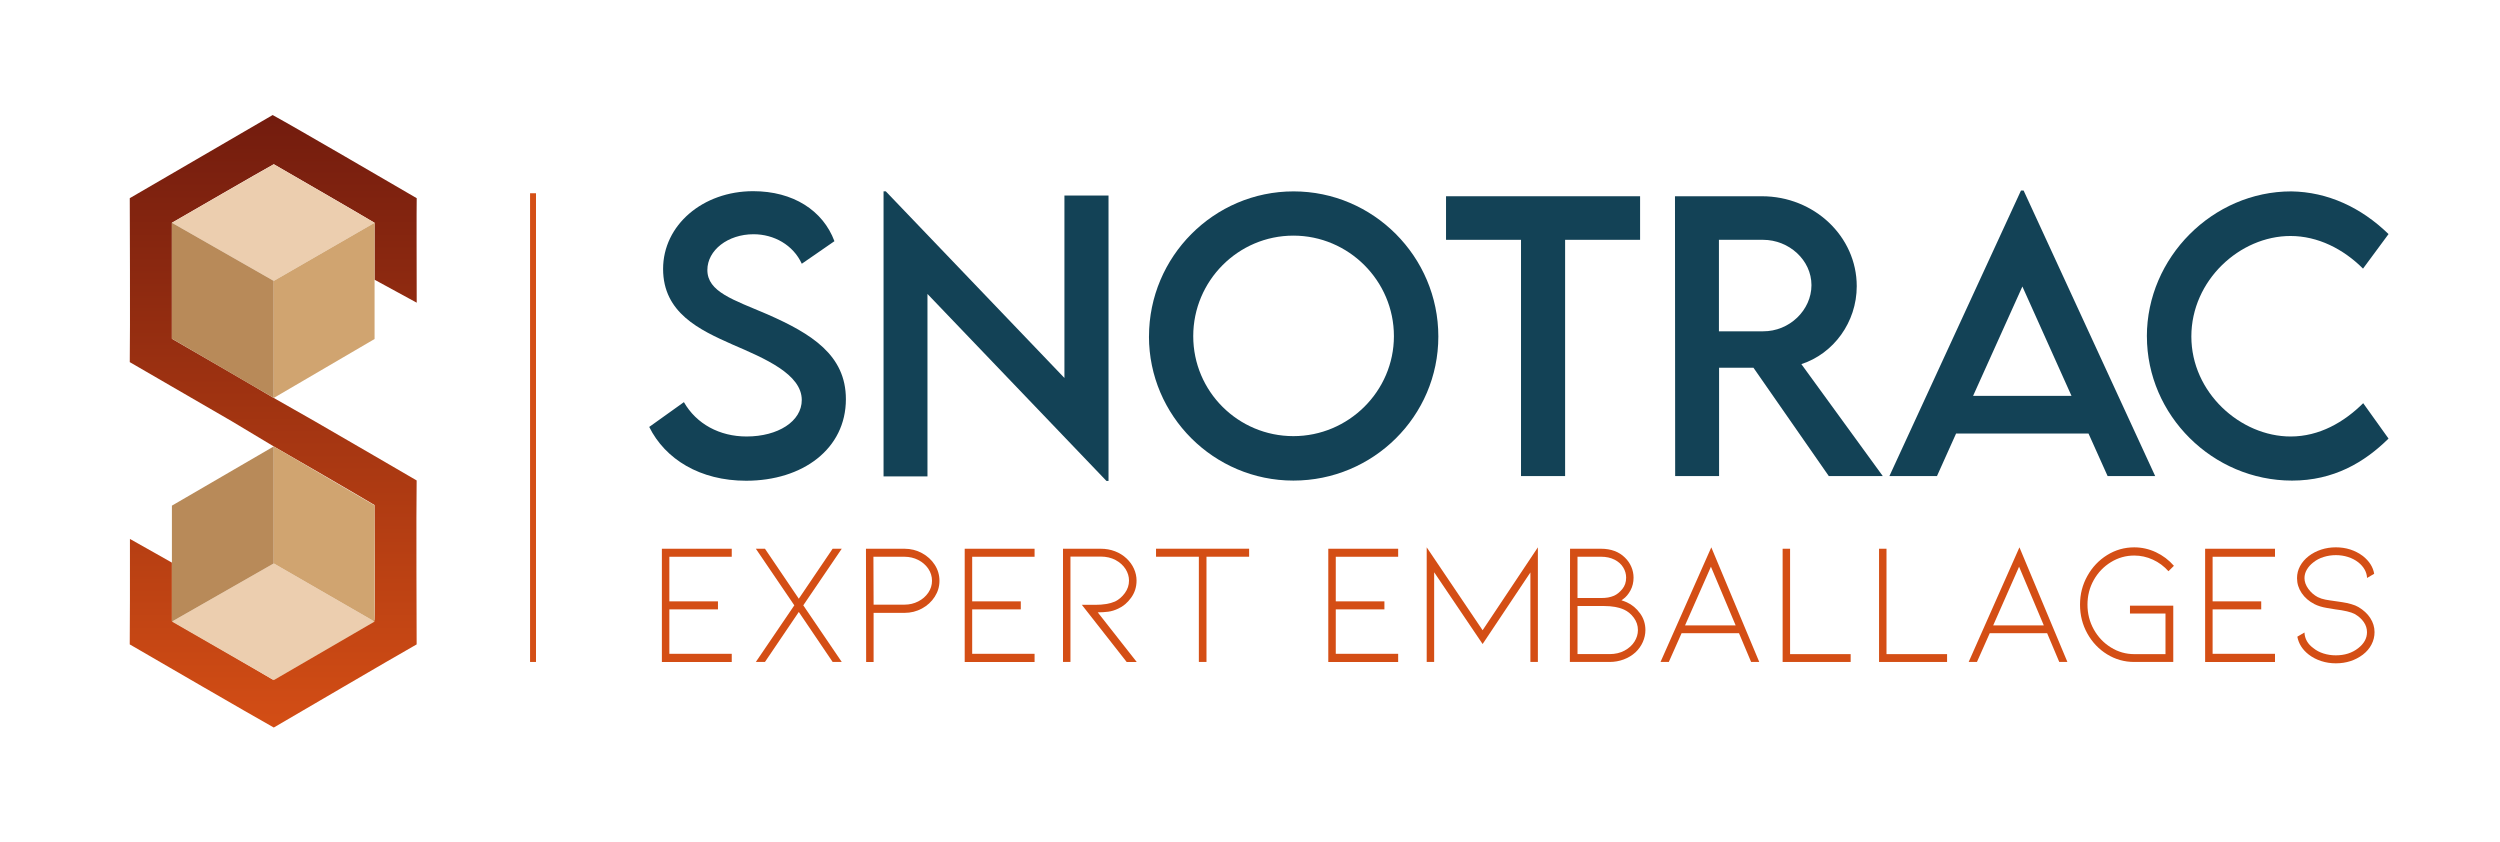 <?xml version="1.0" encoding="UTF-8"?> <svg xmlns="http://www.w3.org/2000/svg" xmlns:xlink="http://www.w3.org/1999/xlink" id="Calque_1" data-name="Calque 1" version="1.1" viewBox="0 0 841.89 283.46"><defs><style> .cls-1 { fill: #d0a470; } .cls-1, .cls-2, .cls-3, .cls-4, .cls-5, .cls-6 { stroke-width: 0px; } .cls-2 { fill: url(#Dégradé_sans_nom_25); } .cls-3 { fill: #b88a59; } .cls-4 { fill: #ecceaf; } .cls-5 { fill: #d44e15; } .cls-7 { fill: none; stroke: #d44f16; stroke-miterlimit: 10; stroke-width: 2px; } .cls-6 { fill: #134256; } </style><linearGradient id="Dégradé_sans_nom_25" data-name="Dégradé sans nom 25" x1="92.02" y1="246.57" x2="92.02" y2="39.69" gradientUnits="userSpaceOnUse"><stop offset="0" stop-color="#d44e15"></stop><stop offset="1" stop-color="#731c0e"></stop></linearGradient></defs><line class="cls-7" x1="179.5" y1="222.92" x2="179.5" y2="65.08"></line><g><path class="cls-6" d="M218.62,143.78l11.69-8.36c4.21,7.37,12.04,11.57,21.1,11.57,10.58,0,18.59-5.09,18.59-12.28,0-8.71-12.39-13.97-23.38-18.71-11.05-4.91-23.32-10.64-23.32-25.43s13.39-26.19,30.34-26.19c13.44,0,23.5,6.49,27.36,16.84l-10.99,7.6c-2.92-6.37-9.41-9.94-16.25-9.94-8.65,0-15.55,5.38-15.55,12.04,0,7.37,8.71,10,20.17,14.91,14.91,6.55,26.48,13.74,26.48,28.59,0,16.72-14.5,27.47-33.61,27.47-15.49,0-27.24-7.25-32.62-18.12Z"></path><path class="cls-6" d="M373.3,65.85v96.1h-.7l-60.27-62.96v61.44h-14.79v-95.99h.76l60.15,62.84v-61.44h14.85Z"></path><path class="cls-6" d="M386.93,113.32c0-26.89,21.86-48.87,48.69-48.87s48.75,21.98,48.75,48.87-21.98,48.52-48.81,48.52-48.64-21.86-48.64-48.52ZM469.41,113.2c0-18.65-15.26-33.85-33.85-33.85s-33.73,15.2-33.73,33.85,15.14,33.67,33.73,33.67,33.85-15.14,33.85-33.67Z"></path><path class="cls-6" d="M552.31,80.76h-25.25v79.56h-14.85v-79.56h-25.25v-14.67h65.35v14.67Z"></path><path class="cls-6" d="M615.86,160.32l-25.37-36.48h-11.58v36.48h-14.79l-.06-94.23h29.29c17.54,0,31.92,13.5,31.92,30.28,0,12.16-7.83,22.74-18.65,26.25l27.42,37.7h-18.18ZM593.71,111.57c8.89.06,16.31-7.13,16.31-15.55s-7.54-15.26-16.31-15.26h-14.85v30.81h14.85Z"></path><path class="cls-6" d="M703.32,146h-44.6l-6.43,14.32h-16.02l44.31-96.16h.88l44.31,96.16h-16.02l-6.43-14.32ZM697.59,133.31l-16.54-36.83-16.6,36.83h33.14Z"></path><path class="cls-6" d="M722.97,113.26c0-26.54,22.16-48.81,48.64-48.81,12.22.18,23.5,5.38,32.74,14.38l-8.59,11.63c-6.61-6.61-15.2-10.99-24.43-10.99-17.07,0-33.38,14.96-33.38,33.85s16.54,33.67,33.44,33.67c9.64,0,17.95-4.79,24.43-11.22l8.53,11.92c-8.12,8.01-18.47,14.15-32.5,14.15-26.71,0-48.87-21.98-48.87-48.58Z"></path></g><g><path class="cls-2" d="M140.33,101.91c-.02-11.66-.08-31.1,0-35.17-8.15-4.73-40.18-23.44-48.51-28-3.94,2.37-47.94,27.83-48.12,28,0,0,.17,45.66,0,55.21,5.46,3.17,21.72,12.62,34.31,19.88l14.19,8.52c5.52,3.15,28.4,16.39,33.92,19.72,0,0,.17,38.21,0,38.65-.09.18-29.14,17.13-34.31,20.11-5.52-3.33-28.13-16.39-33.92-19.72v-19.65l-14.13-7.97c.02,11.52,0,31.19-.07,35.51,8.15,4.73,40.36,23.44,48.51,28,7.54-4.38,38.64-22.63,48.11-28,0,0-.18-46.27,0-55.21-5.47-3.18-21.69-12.64-34.29-19.91l-14.22-8.09c-5.52-3.33-28.13-16.39-33.92-19.72v-39.04c5.78-3.33,28.53-16.56,34.31-19.72,5.52,3.15,28.42,16.39,33.94,19.72,0,0-.02,9.55,0,19.16l14.18,7.73Z"></path><g><polygon class="cls-4" points="92.2 55.3 126.14 75.02 92.19 94.6 57.89 75.02 92.2 55.3"></polygon><polygon class="cls-3" points="57.89 75.02 57.89 114.07 92.19 134.01 92.19 94.6 57.89 75.02"></polygon><polygon class="cls-1" points="126.14 75.02 126.14 114.16 92.19 134.01 92.19 94.6 126.14 75.02"></polygon></g><g><polygon class="cls-4" points="92.2 229.04 126.14 209.32 92.19 189.74 57.89 209.32 92.2 229.04"></polygon><polygon class="cls-3" points="57.89 209.32 57.89 170.28 92.19 150.33 92.19 189.74 57.89 209.32"></polygon><polygon class="cls-1" points="126.14 209.32 126.14 170.18 92.19 150.33 92.19 189.74 126.14 209.32"></polygon></g></g><g><path class="cls-5" d="M222.89,222.92v-38.13h23.53v2.7h-21.01v15.02h16.37v2.7h-16.37v14.96h21.01v2.76h-23.53Z"></path><path class="cls-5" d="M283.47,184.78l-12.96,19.07,12.96,19.07h-3.07l-11.4-16.84-11.4,16.84h-3.07l12.96-19.07-12.96-19.07h3.07l11.4,16.84,11.4-16.84h3.07Z"></path><path class="cls-5" d="M291.68,222.92l-.06-38.13h12.96c2.12,0,4.09.49,5.9,1.47,1.81.98,3.24,2.29,4.3,3.93,1.06,1.64,1.59,3.44,1.59,5.4s-.53,3.71-1.59,5.37c-1.06,1.66-2.5,2.98-4.3,3.96-1.81.98-3.77,1.47-5.9,1.47h-10.39v16.54h-2.51ZM294.19,203.62h10.39c1.68,0,3.22-.36,4.64-1.09,1.42-.72,2.54-1.7,3.38-2.93.84-1.23,1.26-2.57,1.26-4.02s-.42-2.84-1.26-4.08c-.84-1.23-1.97-2.21-3.38-2.93-1.42-.72-2.96-1.08-4.64-1.08h-10.45l.06,16.13Z"></path><path class="cls-5" d="M324.87,222.92v-38.13h23.53v2.7h-21.01v15.02h16.37v2.7h-16.37v14.96h21.01v2.76h-23.53Z"></path><path class="cls-5" d="M379.41,222.92l-15.09-19.24h4.47c2.76,0,4.99-.37,6.71-1.12,1.27-.62,2.37-1.57,3.3-2.84.93-1.27,1.4-2.67,1.4-4.2,0-1.37-.39-2.67-1.17-3.9-.78-1.23-1.9-2.24-3.35-3.02-1.45-.78-3.13-1.17-5.03-1.17h-10.17v35.49h-2.51v-38.13h12.69c1.71,0,3.32.28,4.81.85,1.49.57,2.79,1.38,3.91,2.43,1.08,1.02,1.91,2.17,2.49,3.46.58,1.29.87,2.62.87,3.99,0,2.15-.61,4.08-1.84,5.78-1.23,1.7-2.68,2.92-4.36,3.67-1.16.55-2.28.89-3.38,1.03-1.1.14-2.26.21-3.49.21l13.13,16.72h-3.35Z"></path><path class="cls-5" d="M420.65,184.78v2.7h-14.36v35.43h-2.57v-35.43h-14.42v-2.7h31.35Z"></path><path class="cls-5" d="M447.31,222.92v-38.13h23.53v2.7h-21.01v15.02h16.38v2.7h-16.38v14.96h21.01v2.76h-23.53Z"></path><path class="cls-5" d="M515.37,222.92v-30.15l-16.09,24.11-16.32-24.17v30.21h-2.51v-38.6l18.83,27.92,18.61-27.92v38.6h-2.51Z"></path><path class="cls-5" d="M552.28,206.52c1.21,1.66,1.82,3.55,1.82,5.66,0,1.37-.29,2.71-.87,4.02-.58,1.31-1.41,2.47-2.49,3.49-1.12,1.02-2.43,1.81-3.94,2.38-1.51.57-3.1.85-4.78.85h-13.36l.06-38.13h10.39c3.39,0,6.09,1,8.1,2.99.93.9,1.65,1.94,2.15,3.11.5,1.17.75,2.39.75,3.64,0,1.56-.34,2.99-1.03,4.28-.69,1.29-1.54,2.29-2.54,2.99l-.5.35c.71.23,1.32.47,1.84.7,1.71.78,3.18,2,4.39,3.67ZM531.24,201.39h7.77c1.01,0,1.84-.06,2.51-.18.67-.12,1.34-.31,2.01-.59.97-.43,1.89-1.17,2.77-2.23.88-1.06,1.31-2.35,1.31-3.87,0-1.21-.33-2.36-.98-3.43-.65-1.08-1.62-1.95-2.91-2.61-1.29-.66-2.82-1-4.61-1h-7.88v13.9ZM547.06,219.1c1.45-.78,2.57-1.79,3.35-3.02.78-1.23,1.17-2.53,1.17-3.9,0-1.53-.46-2.9-1.37-4.14-.91-1.23-2-2.14-3.27-2.73-1.79-.82-4.04-1.23-6.76-1.23h-8.94v16.19h10.79c1.9,0,3.58-.39,5.03-1.17Z"></path><path class="cls-5" d="M566.28,213.24l-4.3,9.68h-2.79l17.1-38.6,16.15,38.6h-2.74l-4.08-9.68h-19.33ZM576.17,190.83l-8.72,19.77h17.04l-8.33-19.77Z"></path><path class="cls-5" d="M600.31,222.92v-38.13h2.51v35.49h20.4v2.64h-22.91Z"></path><path class="cls-5" d="M632.78,222.92v-38.13h2.51v35.49h20.4v2.64h-22.91Z"></path><path class="cls-5" d="M670.05,213.24l-4.3,9.68h-2.79l17.1-38.6,16.15,38.6h-2.74l-4.08-9.68h-19.33ZM679.94,190.83l-8.72,19.77h17.04l-8.33-19.77Z"></path><path class="cls-5" d="M731.86,222.92h-13.13c-3.32,0-6.37-.86-9.16-2.58-2.79-1.72-5.01-4.06-6.65-7.01-1.64-2.95-2.46-6.19-2.46-9.71s.82-6.7,2.46-9.65c1.64-2.95,3.86-5.3,6.65-7.04,2.79-1.74,5.85-2.61,9.16-2.61,2.53,0,4.96.55,7.29,1.64,2.33,1.1,4.35,2.62,6.06,4.58l-1.84,1.82c-1.49-1.68-3.24-2.98-5.25-3.9-2.01-.92-4.1-1.38-6.26-1.38-2.83,0-5.46.74-7.88,2.23-2.42,1.49-4.34,3.49-5.76,6.01-1.42,2.52-2.12,5.29-2.12,8.3s.71,5.79,2.12,8.33c1.42,2.54,3.33,4.57,5.76,6.07,2.42,1.51,5.05,2.26,7.88,2.26h10.51v-13.67h-11.96v-2.64h14.58v18.95Z"></path><path class="cls-5" d="M742.59,222.92v-38.13h23.53v2.7h-21.01v15.02h16.37v2.7h-16.37v14.96h21.01v2.76h-23.53Z"></path><path class="cls-5" d="M798.22,208.16c.95,1.47,1.42,3.04,1.42,4.72,0,1.45-.33,2.83-1.01,4.14-.67,1.31-1.64,2.45-2.91,3.43-2.61,1.96-5.64,2.93-9.11,2.93-1.71,0-3.35-.25-4.92-.76-1.57-.51-2.96-1.23-4.19-2.17-2.12-1.64-3.41-3.66-3.86-6.04l2.4-1.41c.11,2.15,1.12,3.91,3.02,5.28.97.78,2.1,1.38,3.41,1.79,1.3.41,2.68.62,4.13.62,2.98,0,5.5-.8,7.54-2.41,1.97-1.53,2.96-3.32,2.96-5.4,0-1.21-.36-2.35-1.09-3.4-.73-1.06-1.74-1.96-3.04-2.7-1.23-.67-3.43-1.19-6.59-1.58-.26-.04-1.2-.2-2.82-.47-1.62-.27-3.01-.7-4.16-1.29-1.83-.94-3.26-2.18-4.3-3.72s-1.56-3.22-1.56-5.02c0-1.45.34-2.81,1.03-4.08.69-1.27,1.67-2.4,2.93-3.37,1.23-.94,2.63-1.66,4.19-2.17,1.56-.51,3.2-.76,4.92-.76,3.46,0,6.5.98,9.11,2.93,2.16,1.72,3.43,3.72,3.8,5.98l-2.4,1.41c-.04-.98-.31-1.92-.81-2.82s-1.22-1.72-2.15-2.46c-1.01-.78-2.16-1.38-3.46-1.79-1.3-.41-2.66-.62-4.08-.62s-2.79.21-4.11.62c-1.32.41-2.47,1.01-3.44,1.79-.97.74-1.71,1.58-2.24,2.49s-.78,1.87-.78,2.84c0,1.21.43,2.42,1.29,3.61.86,1.19,1.92,2.12,3.19,2.79.78.39,1.65.67,2.6.85.95.18,2.17.36,3.66.56.26.04.91.14,1.96.29,1.04.16,2.05.37,3.02.65.97.27,1.79.61,2.46,1,1.71,1.02,3.04,2.26,4,3.72Z"></path></g></svg> 